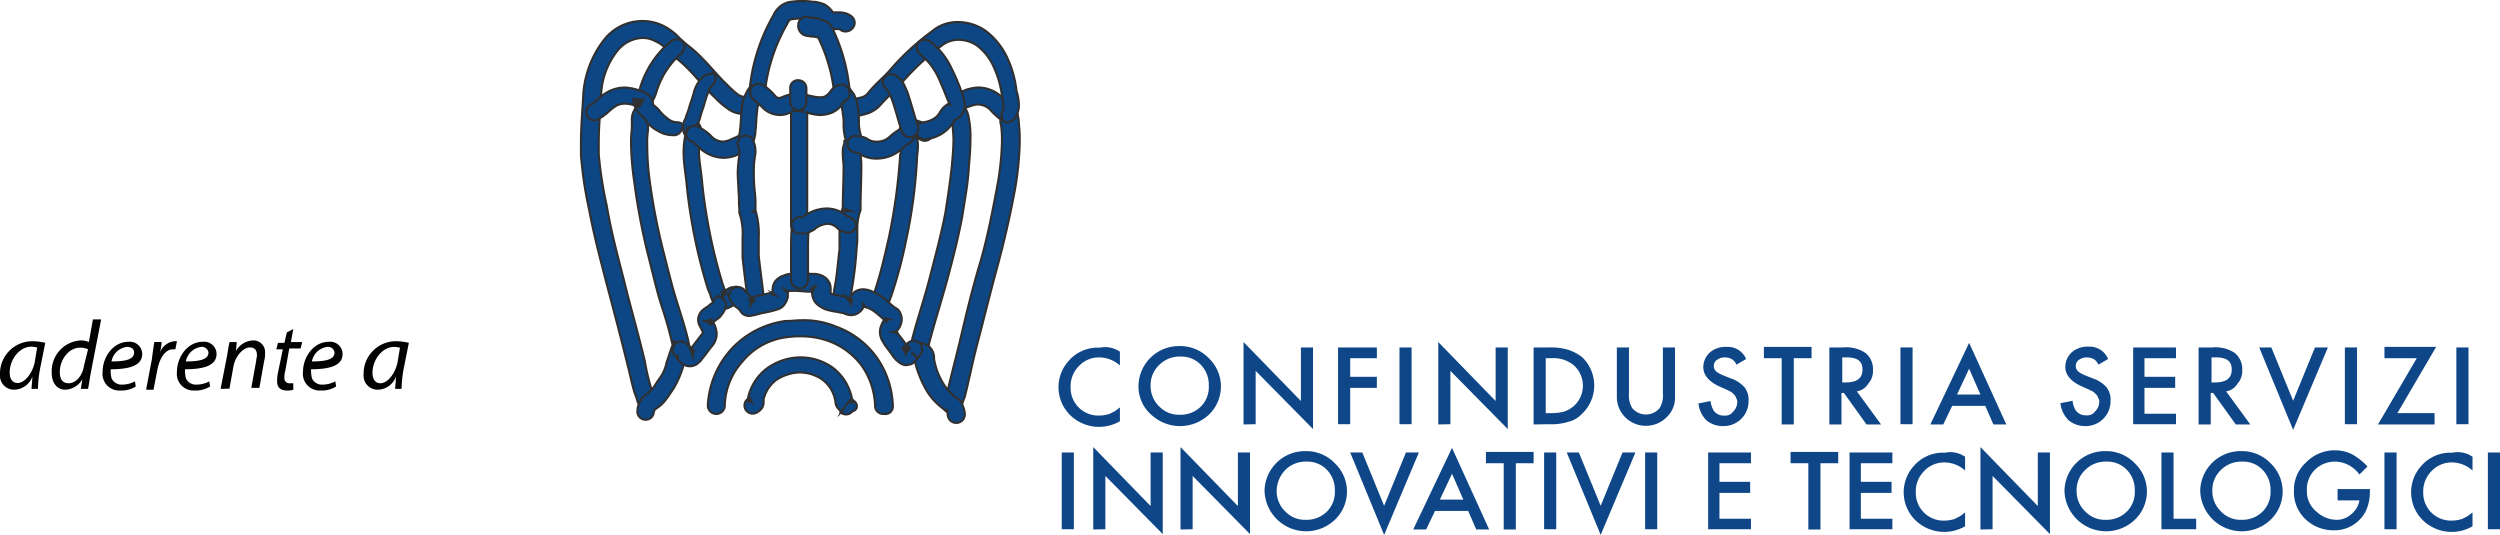 <svg id="Livello_1" data-name="Livello 1" xmlns="http://www.w3.org/2000/svg" viewBox="0 0 309.4 66.23"><defs><style>.cls-1{isolation:isolate;}.cls-2{fill:#0e4687;}.cls-3{fill:#010101;}.cls-4{fill:#0d4684;stroke:#303030;stroke-miterlimit:10;stroke-width:0.26px;}</style></defs><title>unindustria</title><g class="cls-1"><path class="cls-2" d="M138.6,43.53v1.7a3.88,3.88,0,0,0-2.6-1,3.41,3.41,0,0,0-2.5,1.1,3.54,3.54,0,0,0-1,2.6,3.42,3.42,0,0,0,3.5,3.5,4.44,4.44,0,0,0,1.3-.2l.6-.3c.2-.1.4-.3.7-.5v1.7a5.12,5.12,0,0,1-6.1-.7,4.85,4.85,0,0,1-.3-6.7,4.75,4.75,0,0,1,3.9-1.7A3.2,3.2,0,0,1,138.6,43.53Z"/><path class="cls-2" d="M140.9,47.73a5,5,0,0,1,5.1-4.9,4.91,4.91,0,0,1,3.6,1.5,4.83,4.83,0,0,1,0,7,5.21,5.21,0,0,1-7,.1A4.65,4.65,0,0,1,140.9,47.73Zm1.5,0a3.47,3.47,0,0,0,1.1,2.6,3.32,3.32,0,0,0,2.5,1,3.54,3.54,0,0,0,2.6-1,3.39,3.39,0,0,0,1-2.6,3.54,3.54,0,0,0-1-2.6,3.32,3.32,0,0,0-2.5-1,3.54,3.54,0,0,0-2.6,1A3.41,3.41,0,0,0,142.4,47.73Z"/><path class="cls-2" d="M153.9,52.53V42.33l7.1,7.3V43h1.5v10.1l-7.1-7.2v6.6Z"/><path class="cls-2" d="M170.5,44.33h-3.4v2.3h3.3V48h-3.3v4.5h-1.5V43h4.8v1.3Z"/><path class="cls-2" d="M174.7,43v9.5h-1.5V43Z"/><path class="cls-2" d="M178,52.53V42.33l7.1,7.3V43h1.5v10.1l-7.1-7.2v6.6Z"/><path class="cls-2" d="M189.8,52.53V43h2a7.12,7.12,0,0,1,2.3.3,5.56,5.56,0,0,1,1.7.9,4.84,4.84,0,0,1-.1,7.1,3.27,3.27,0,0,1-1.6.9,6.71,6.71,0,0,1-2.3.3Zm1.5-1.4h.7a6.27,6.27,0,0,0,1.6-.2,3.75,3.75,0,0,0,1.2-.7,3.39,3.39,0,0,0,0-5,3.93,3.93,0,0,0-2.8-.9h-.7Z"/><path class="cls-2" d="M201.6,43v5.7a3,3,0,0,0,.4,1.8,2.21,2.21,0,0,0,3.4,0,3,3,0,0,0,.4-1.8V43h1.5v6.1a3.32,3.32,0,0,1-1,2.5,3.62,3.62,0,0,1-5.2,0,3.55,3.55,0,0,1-1-2.5V43Z"/><path class="cls-2" d="M216.1,44.43l-1.2.7a1.44,1.44,0,0,0-.6-.7,1.88,1.88,0,0,0-.8-.2,1.69,1.69,0,0,0-1,.3.91.91,0,0,0-.4.8c0,.5.4.8,1.1,1.1l1,.4a3.84,3.84,0,0,1,1.7,1.1,2.46,2.46,0,0,1,.5,1.7,3.07,3.07,0,0,1-3.1,3.1,3.14,3.14,0,0,1-2.1-.7,3.47,3.47,0,0,1-1-2.1l1.5-.3a2.78,2.78,0,0,0,.4,1.2,1.49,1.49,0,0,0,1.3.6,1.17,1.17,0,0,0,1.1-.5,1.61,1.61,0,0,0,.5-1.1.75.75,0,0,0-.1-.5c-.1-.2-.1-.3-.2-.4l-.4-.4-.6-.3-.9-.4c-1.3-.6-2-1.4-2-2.4a2.5,2.5,0,0,1,.8-1.8,3,3,0,0,1,2.1-.7A2.47,2.47,0,0,1,216.1,44.43Z"/><path class="cls-2" d="M222,44.33v8.2h-1.5v-8.2h-2.2v-1.4h5.9v1.4Z"/><path class="cls-2" d="M229.8,48.43l3,4.1H231l-2.8-3.9h-.3v3.9h-1.5V43h1.7a4.28,4.28,0,0,1,2.8.7,2.58,2.58,0,0,1,.9,2.1,2.35,2.35,0,0,1-.6,1.7A1.94,1.94,0,0,1,229.8,48.43Zm-1.9-1.1h.5c1.4,0,2.1-.5,2.1-1.6s-.7-1.5-2-1.5H228v3.1Z"/><path class="cls-2" d="M236.7,43v9.5h-1.5V43Z"/><path class="cls-2" d="M245.7,50.23h-4.1l-1.1,2.3h-1.6l4.8-10.1,4.6,10.1h-1.6Zm-.6-1.4-1.4-3.2-1.5,3.2Z"/><path class="cls-2" d="M260.9,44.43l-1.2.7a1.44,1.44,0,0,0-.6-.7,1.88,1.88,0,0,0-.8-.2,1.69,1.69,0,0,0-1,.3.91.91,0,0,0-.4.8c0,.5.4.8,1.1,1.1l1,.4a3.84,3.84,0,0,1,1.7,1.1,2.46,2.46,0,0,1,.5,1.7,3.07,3.07,0,0,1-3.1,3.1A3.14,3.14,0,0,1,256,52a3.47,3.47,0,0,1-1-2.1l1.5-.3a2.78,2.78,0,0,0,.4,1.2,1.49,1.49,0,0,0,1.3.6,1.17,1.17,0,0,0,1.1-.5,1.61,1.61,0,0,0,.5-1.1.75.75,0,0,0-.1-.5c-.1-.2-.1-.3-.2-.4l-.4-.4-.6-.3-.9-.4c-1.3-.6-2-1.4-2-2.4a2.5,2.5,0,0,1,.8-1.8,3,3,0,0,1,2.1-.7A2.47,2.47,0,0,1,260.9,44.43Z"/><path class="cls-2" d="M269.3,44.33h-3.9v2.3h3.8V48h-3.8v3.2h3.9v1.3H264V43h5.3Z"/><path class="cls-2" d="M275.5,48.43l3,4.1h-1.8l-2.8-3.9h-.3v3.9h-1.5V43h1.7a4.28,4.28,0,0,1,2.8.7,2.58,2.58,0,0,1,.9,2.1,2.35,2.35,0,0,1-.6,1.7A1.94,1.94,0,0,1,275.5,48.43Zm-1.9-1.1h.5c1.4,0,2.1-.5,2.1-1.6s-.7-1.5-2-1.5h-.5v3.1Z"/><path class="cls-2" d="M281.1,43l2.7,6.6,2.7-6.6h1.6l-4.3,10.2L279.6,43Z"/><path class="cls-2" d="M291.7,43v9.5h-1.5V43Z"/><path class="cls-2" d="M296.7,51.13h4.6v1.4h-7l4.8-8.2h-4v-1.4h6.4Z"/><path class="cls-2" d="M305.5,43v9.5H304V43Z"/></g><g class="cls-1"><path class="cls-2" d="M132.9,56v9.5h-1.5V56Z"/><path class="cls-2" d="M135.3,65.53V55.33l7.1,7.3V56h1.5v10.1l-7.1-7.2v6.6Z"/><path class="cls-2" d="M146.1,65.53V55.33l7.1,7.3V56h1.5v10.1l-7.1-7.2v6.6Z"/><path class="cls-2" d="M156.5,60.73a5,5,0,0,1,5.1-4.9,4.91,4.91,0,0,1,3.6,1.5,4.83,4.83,0,0,1,0,7,5.15,5.15,0,0,1-8.7-3.6Zm1.5,0a3.47,3.47,0,0,0,1.1,2.6,3.32,3.32,0,0,0,2.5,1,3.54,3.54,0,0,0,2.6-1,3.39,3.39,0,0,0,1-2.6,3.54,3.54,0,0,0-1-2.6,3.32,3.32,0,0,0-2.5-1,3.54,3.54,0,0,0-2.6,1A3.81,3.81,0,0,0,158,60.73Z"/><path class="cls-2" d="M168.6,56l2.7,6.6L174,56h1.6l-4.3,10.2L167.1,56Z"/><path class="cls-2" d="M181.7,63.23h-4.1l-1.1,2.3h-1.6l4.8-10.1,4.6,10.1h-1.6Zm-.6-1.4-1.4-3.2-1.5,3.2Z"/><path class="cls-2" d="M187.6,57.33v8.2h-1.5v-8.2h-2.2v-1.4h5.9v1.4Z"/><path class="cls-2" d="M192.6,56v9.5h-1.5V56Z"/><path class="cls-2" d="M195.4,56l2.7,6.6,2.7-6.6h1.6l-4.3,10.2L193.9,56Z"/><path class="cls-2" d="M205.1,56v9.5h-1.5V56Z"/><path class="cls-2" d="M216.7,57.33h-3.9v2.3h3.8V61h-3.8v3.2h3.9v1.3h-5.3V56h5.3Z"/><path class="cls-2" d="M225.3,57.33v8.2h-1.5v-8.2h-2.2v-1.4h5.9v1.4Z"/><path class="cls-2" d="M234.2,57.33h-3.9v2.3h3.8V61h-3.8v3.2h3.9v1.3h-5.3V56h5.3Z"/><path class="cls-2" d="M243.2,56.53v1.7a3.88,3.88,0,0,0-2.6-1,3.41,3.41,0,0,0-2.5,1.1,3.54,3.54,0,0,0-1,2.6,3.42,3.42,0,0,0,3.5,3.5,4.44,4.44,0,0,0,1.3-.2l.6-.3c.2-.1.4-.3.7-.5v1.7a5.12,5.12,0,0,1-6.1-.7,4.85,4.85,0,0,1-.3-6.7,4.75,4.75,0,0,1,3.9-1.7A3.2,3.2,0,0,1,243.2,56.53Z"/><path class="cls-2" d="M245.1,65.53V55.33l7.1,7.3V56h1.5v10.1l-7.1-7.2v6.6Z"/><path class="cls-2" d="M255.5,60.73a5,5,0,0,1,5.1-4.9,4.91,4.91,0,0,1,3.6,1.5,4.83,4.83,0,0,1,0,7,5.15,5.15,0,0,1-8.7-3.6Zm1.5,0a3.47,3.47,0,0,0,1.1,2.6,3.32,3.32,0,0,0,2.5,1,3.54,3.54,0,0,0,2.6-1,3.39,3.39,0,0,0,1-2.6,3.54,3.54,0,0,0-1-2.6,3.32,3.32,0,0,0-2.5-1,3.54,3.54,0,0,0-2.6,1A3.41,3.41,0,0,0,257,60.73Z"/><path class="cls-2" d="M269,56v8.2h2.8v1.3h-4.3V56Z"/><path class="cls-2" d="M272.3,60.73a5,5,0,0,1,5.1-4.9,4.91,4.91,0,0,1,3.6,1.5,4.83,4.83,0,0,1,0,7,5.15,5.15,0,0,1-8.7-3.6Zm1.5,0a3.47,3.47,0,0,0,1.1,2.6,3.32,3.32,0,0,0,2.5,1,3.54,3.54,0,0,0,2.6-1,3.39,3.39,0,0,0,1-2.6,3.54,3.54,0,0,0-1-2.6,3.32,3.32,0,0,0-2.5-1,3.54,3.54,0,0,0-2.6,1A3.41,3.41,0,0,0,273.8,60.73Z"/><path class="cls-2" d="M289.3,60.53h4v.3a5.82,5.82,0,0,1-.3,1.9,3.92,3.92,0,0,1-.8,1.4,4.33,4.33,0,0,1-3.4,1.5,5,5,0,0,1-3.5-1.4,4.6,4.6,0,0,1-1.4-3.5,4.54,4.54,0,0,1,1.5-3.5,4.91,4.91,0,0,1,3.6-1.5,4.65,4.65,0,0,1,2.1.5,7.72,7.72,0,0,1,1.9,1.5l-1,1a3.77,3.77,0,0,0-2.9-1.6,3.54,3.54,0,0,0-2.6,1,3.39,3.39,0,0,0-1,2.6,3.22,3.22,0,0,0,1.2,2.6,3.69,3.69,0,0,0,2.4,1,2.64,2.64,0,0,0,1.9-.7,2.77,2.77,0,0,0,1-1.7h-2.7Z"/><path class="cls-2" d="M296.6,56v9.5h-1.5V56Z"/><path class="cls-2" d="M306,56.53v1.7a3.88,3.88,0,0,0-2.6-1,3.41,3.41,0,0,0-2.5,1.1,3.54,3.54,0,0,0-1,2.6,3.42,3.42,0,0,0,3.5,3.5,4.44,4.44,0,0,0,1.3-.2l.6-.3c.2-.1.4-.3.7-.5v1.7a5.12,5.12,0,0,1-6.1-.7,4.85,4.85,0,0,1-.3-6.7,4.75,4.75,0,0,1,3.9-1.7A3.2,3.2,0,0,1,306,56.53Z"/><path class="cls-2" d="M309.4,56v9.5h-1.5V56Z"/></g><g class="cls-1"><path class="cls-3" d="M3.9,48.13c0-.3.1-.9.1-1.5H4a2.45,2.45,0,0,1-2.3,1.6A1.74,1.74,0,0,1,0,46.33a4,4,0,0,1,4-4.1,7,7,0,0,1,1.6.2l-.6,3a14.77,14.77,0,0,0-.3,2.7ZM4.6,43a5.64,5.64,0,0,0-.7-.1c-1.5,0-2.7,1.6-2.7,3.2,0,.6.2,1.3,1,1.3s1.8-1.1,2.1-2.6Z"/><path class="cls-3" d="M12.5,39.63l-1.3,6.7c-.1.6-.2,1.3-.3,1.8H10l.2-1.2h0a2.58,2.58,0,0,1-2.1,1.3c-1.1,0-1.7-.9-1.7-2.1a3.81,3.81,0,0,1,3.6-4,2.51,2.51,0,0,1,1,.2l.5-2.8h1Zm-1.6,3.6a2.15,2.15,0,0,0-1-.2c-1.4,0-2.5,1.5-2.5,3,0,.7.2,1.4,1.1,1.4s1.7-.9,1.9-2.2Z"/><path class="cls-3" d="M16.8,47.83a3.31,3.31,0,0,1-1.9.5A2.07,2.07,0,0,1,12.7,46c0-1.8,1.3-3.7,3.2-3.7a1.53,1.53,0,0,1,1.7,1.5c0,1.5-1.7,1.9-3.9,1.9a4.1,4.1,0,0,0,.1,1.1,1.34,1.34,0,0,0,1.3.8,3.41,3.41,0,0,0,1.6-.4Zm-1.1-4.9a2.22,2.22,0,0,0-1.9,1.8c1.6,0,2.8-.2,2.8-1.1C16.6,43.23,16.3,42.93,15.7,42.93Z"/><path class="cls-3" d="M18.1,48.13l.7-3.7q.15-1.2.3-2.1H20a6.88,6.88,0,0,1-.2,1.3h0a2.14,2.14,0,0,1,1.8-1.4h.3l-.2,1h-.3c-.9,0-1.6,1-1.9,2.4l-.5,2.6h-.9Z"/><path class="cls-3" d="M26,47.83a3.31,3.31,0,0,1-1.9.5A2.07,2.07,0,0,1,21.9,46c0-1.8,1.3-3.7,3.2-3.7a1.53,1.53,0,0,1,1.7,1.5c0,1.5-1.7,1.9-3.9,1.9a4.1,4.1,0,0,0,.1,1.1,1.34,1.34,0,0,0,1.3.8,3.41,3.41,0,0,0,1.6-.4Zm-1.1-4.9a2.22,2.22,0,0,0-1.9,1.8c1.6,0,2.8-.2,2.8-1.1A.81.81,0,0,0,24.9,42.93Z"/><path class="cls-3" d="M27.3,48.13l.8-4.1c.1-.6.2-1.2.3-1.7h.9l-.1,1.1h0a2.58,2.58,0,0,1,2.1-1.3,1.44,1.44,0,0,1,1.5,1.6,2.77,2.77,0,0,1-.1.9L32.1,48h-1l.6-3.3c0-.2.1-.5.1-.7,0-.6-.2-1-.9-1s-1.7.9-2,2.3l-.5,2.8Z"/><path class="cls-3" d="M36.3,40.73l-.3,1.6h1.4l-.2.8H35.8l-.5,2.8a2.77,2.77,0,0,0-.1.9.58.58,0,0,0,.6.6h.5v.8a2,2,0,0,1-.8.1c-.9,0-1.2-.5-1.2-1.1a4.48,4.48,0,0,1,.1-1.1l.6-2.9h-.8l.2-.8h.8l.3-1.3Z"/><path class="cls-3" d="M41.6,47.83a3.31,3.31,0,0,1-1.9.5A2.07,2.07,0,0,1,37.5,46c0-1.8,1.3-3.7,3.2-3.7a1.53,1.53,0,0,1,1.7,1.5c0,1.5-1.7,1.9-3.9,1.9a4.1,4.1,0,0,0,.1,1.1,1.34,1.34,0,0,0,1.3.8,3.41,3.41,0,0,0,1.6-.4Zm-1.1-4.9a2.22,2.22,0,0,0-1.9,1.8c1.6,0,2.8-.2,2.8-1.1A.81.81,0,0,0,40.5,42.93Z"/><path class="cls-3" d="M48.9,48.13c0-.3.1-.9.1-1.5h0a2.45,2.45,0,0,1-2.3,1.6,1.74,1.74,0,0,1-1.7-1.9,4,4,0,0,1,4-4.1,7,7,0,0,1,1.6.2l-.6,3a14.77,14.77,0,0,0-.3,2.7Zm.6-5.1a5.64,5.64,0,0,0-.7-.1c-1.5,0-2.7,1.6-2.7,3.2,0,.6.2,1.3,1,1.3s1.8-1.1,2.1-2.6Z"/></g><path class="cls-4" d="M92.6,12h-.3a1.67,1.67,0,0,1-1.1-.4,12,12,0,0,1-1.2-1.1c-1.6-1.5-2.9-3.4-4.9-4.9h0a13.1,13.1,0,0,1-1.3-1.2,7.35,7.35,0,0,0-1.7-1.2,5.83,5.83,0,0,0-2.6-.6A6,6,0,0,0,74.7,5a12.35,12.35,0,0,0-2.5,6.5c-.1,2-.3,4.1-.3,6.2v1.5a49.17,49.17,0,0,0,1,6.7c.6,3.2,1.4,6.2,2.2,9.3.9,3.4,1.8,6.8,2.6,10.1h0c.3,1.1.5,2.3.9,3.5h0a4.65,4.65,0,0,1,.3.9,3,3,0,0,0,.7,1,1.06,1.06,0,0,0,1.4-1.6c-.1-.1-.1-.2-.2-.3a6.37,6.37,0,0,1-.2-.7h0a28.4,28.4,0,0,1-.8-3.4h0c-.8-3.4-1.8-6.8-2.6-10.1-.8-3.1-1.6-6.1-2.1-9.1a49.82,49.82,0,0,1-1-6.4h0v-1.4c0-2,.2-4,.3-6.1a9.36,9.36,0,0,1,2-5.3,4.13,4.13,0,0,1,3.1-1.6,3.17,3.17,0,0,1,1.6.4,3.81,3.81,0,0,1,1.3.9c.4.4.9.8,1.4,1.3,1.7,1.3,3,3.2,4.7,4.8a10,10,0,0,0,1.5,1.3,3.23,3.23,0,0,0,2.2.7,1.7,1.7,0,0,0,.7-.1,1,1,0,0,0,.8-1.2A.89.89,0,0,0,92.6,12Z"/><path class="cls-4" d="M118.8,13.53a10.38,10.38,0,0,0,1.3-.4,4.5,4.5,0,0,1,.8-.2h0a2.27,2.27,0,0,1,1.6.6h0a9.44,9.44,0,0,0,1.4,1.3h0l.2-.3-.3.2.1.1.2-.3-.3.2.1-.1-.1.1h0l.1-.1-.1.1v.1a2.25,2.25,0,0,0,.1.7h0a14.77,14.77,0,0,1,.1,2.1,34.27,34.27,0,0,1-.6,5.5c-.6,3.2-1.2,6.3-2.1,9.4-1,3.3-1.8,6.7-2.6,10.1l-1.5,6h0c0,.2-.1.3-.1.4s-.1.1-.1.2a1.06,1.06,0,0,0,1.4,1.6,5.5,5.5,0,0,0,.7-.9,6.89,6.89,0,0,1,.3-.8h0c.5-2,.9-4,1.4-6,.9-3.4,1.7-6.7,2.6-10s1.6-6.4,2.2-9.6a38,38,0,0,0,.6-5.9,17.7,17.7,0,0,0-.1-2.3h0a4.4,4.4,0,0,0-.1-.9,2.54,2.54,0,0,0-.2-.7,2.31,2.31,0,0,0-.7-.7h0c-.3-.1-.6-.5-1.1-1h0a4.23,4.23,0,0,0-3-1.2h0a5.67,5.67,0,0,0-1.5.3,2.24,2.24,0,0,1-1,.3,1,1,0,0,0-.8,1.2A.86.86,0,0,0,118.8,13.53Z"/><path class="cls-4" d="M79.3,12.73a3.13,3.13,0,0,0-.9,1.1,2.34,2.34,0,0,0-.2,1.1v1a12.75,12.75,0,0,0-.1,1.9,35.73,35.73,0,0,0,.4,4.7h0a81.49,81.49,0,0,0,1.6,8.6c.6,2.3,1.1,4.6,1.8,6.8h0a46.09,46.09,0,0,1,1.3,4.6h0c0,.1.1.2.1.3h0l.5-.1h-.5v.1l.5-.1h.3l-.7-.4a.76.76,0,0,0-.1.4h.8l-.7-.4h0c-.4.9-.6,1.7-.9,2.5a4.74,4.74,0,0,1-.8,1.9h0c-.3.4-.6.9-.8,1.2a6,6,0,0,1-.8.8,2.19,2.19,0,0,0-.9,1,2.24,2.24,0,0,0-.3,1,1,1,0,1,0,2,.4c0-.2.1-.3.1-.4l.1-.1a4.42,4.42,0,0,0,1.4-1.3c.4-.5.6-.9.9-1.3h0a12.76,12.76,0,0,0,1.1-2.5,10.33,10.33,0,0,1,.7-2.1h0a1.27,1.27,0,0,0,.1-.6,2,2,0,0,0-.1-.5v-.1h0c-.4-1.7-.9-3.2-1.4-4.8h0c-.7-2.2-1.2-4.4-1.8-6.7a77.83,77.83,0,0,1-1.6-8.4h0a34,34,0,0,1-.3-4.5,9.15,9.15,0,0,1,.1-1.7v-1.6c0-.1,0-.1.1-.2a.91.91,0,0,0,.2-1.4C80.4,12.53,79.8,12.43,79.3,12.73Z"/><path class="cls-4" d="M117.6,14.43a4.2,4.2,0,0,1,.2.5h0a17.85,17.85,0,0,1,.2,2.3c0,1.1-.1,2.2-.2,3.3-.2,1.9-.5,3.9-.8,5.8h0c-.5,2.6-1.2,5.2-1.9,7.9h0c-.7,2.8-1.7,5.6-2.4,8.5a1.11,1.11,0,0,0,.8,1.3,1,1,0,0,0,1.3-.8c.7-2.8,1.6-5.6,2.4-8.5h0c.7-2.6,1.4-5.3,1.9-8h0c.3-2,.7-4,.8-6,.1-1.1.2-2.3.2-3.5a11.4,11.4,0,0,0-.2-2.6h0a3.14,3.14,0,0,0-.7-1.6,1.09,1.09,0,0,0-1.5,0A.9.9,0,0,0,117.6,14.43Z"/><path class="cls-4" d="M110.5,50.23a11,11,0,0,0-2-6,10.66,10.66,0,0,0-5-3.8,10.44,10.44,0,0,0-4.2-.8c-.7,0-1.4.1-2.1.1a11.1,11.1,0,0,0-6.8,3.6h0a11.21,11.21,0,0,0-2.8,6.8,1.05,1.05,0,1,0,2.1.1,8.45,8.45,0,0,1,2.2-5.5h0a8.42,8.42,0,0,1,5.5-3,10.87,10.87,0,0,1,1.8-.1,9.74,9.74,0,0,1,3.4.6,8.93,8.93,0,0,1,4.1,3.1,9.21,9.21,0,0,1,1.6,4.9,1,1,0,0,0,1.1,1A.93.93,0,0,0,110.5,50.23Z"/><path class="cls-4" d="M115.2,15.73a2.09,2.09,0,0,0-.6-.4c-.3-.1-.5-.2-.8-.3a2.77,2.77,0,0,0-.9-.1h-.4a1.69,1.69,0,0,0-.5.2h0a4.35,4.35,0,0,0-.6.7,2.92,2.92,0,0,0-.2.9,2.39,2.39,0,0,0,.2.9h0a1.27,1.27,0,0,1,.1.6,3.75,3.75,0,0,1-.1,1,71.42,71.42,0,0,1-1.4,10.2c-.5,2.2-1,4.4-1.7,6.5h0c-.1.4-.3.8-.4,1.3a1,1,0,1,0,1.9.7c.2-.4.3-.8.5-1.3h0a55.42,55.42,0,0,0,1.8-6.7,63,63,0,0,0,1.4-10.5c0-.3.1-.7.1-1.2a3.64,3.64,0,0,0-.2-1.4h0a.35.35,0,0,0-.1-.2h-.1l.1.1h-.1l.1.1h0l-.5-.6.2.8c.1,0,.2,0,.3-.2l-.5-.6.2.8-.1-.4V17h.1l-.1-.4V17h0v0a2.14,2.14,0,0,1,.6.1c.1,0,.2.1.3.1h0l.3-.4-.4.3.1.1.3-.4-.4.3a1,1,0,1,0,1.5-1.4Z"/><path class="cls-4" d="M87.1,9.43a4,4,0,0,0-1.2,1.9,15.6,15.6,0,0,1-.5,1.6h0a13.08,13.08,0,0,1-.5,1.5h0a1.69,1.69,0,0,1-.2.5,1.88,1.88,0,0,0-.2.8,2,2,0,0,0,.6,1.4l.5-.5-.7.2c0,.1,0,.1.2.2l.5-.5-.7.2.5-.2h-.6v.2l.5-.2h.2l-.7-.2v.2h.8l-.7-.2h0a11.34,11.34,0,0,0-.3,2.5c0,1.5.3,2.9.4,4.2a66.53,66.53,0,0,0,2.6,12.7,6.66,6.66,0,0,0,.3.7h0a3,3,0,0,0,.4,1,1.76,1.76,0,0,0,.4.5,1.33,1.33,0,0,0,.8.3,1.55,1.55,0,0,0,.8-.2,5.74,5.74,0,0,0,.7-.4h0l-.1-.2.1.2h0l-.1-.2.1.2a1,1,0,0,0,.4-.1,1,1,0,1,0-.6-2,1.27,1.27,0,0,0-.8.3h0c-.3.1-.5.3-.6.3h-.1l.1.4v-.4h-.1l.1.4v.3l.4-.6c-.1-.1-.3-.2-.4-.1v.7l.4-.6-.3.4.4-.3-.1-.1-.3.4.4-.3h0a6,6,0,0,0-.3-.7h0c-.1-.4-.2-.5-.2-.6a66.49,66.49,0,0,1-2.5-12.4c-.1-1.4-.4-2.7-.4-4a6.93,6.93,0,0,1,.3-2h0v-.4a.9.9,0,0,0-.1-.5,1.33,1.33,0,0,0-.3-.5h0l-.1.1h.1v-.1l-.1.1h.1a3.93,3.93,0,0,1,.2-.6,15.6,15.6,0,0,1,.5-1.6h0a15.6,15.6,0,0,1,.5-1.6c.2-.5.3-.8.6-1A1.09,1.09,0,0,0,88.3,9C88.2,9.13,87.5,9.13,87.1,9.43Z"/><path class="cls-4" d="M125.6,14.63a2.79,2.79,0,0,0,.5-1.7,6.53,6.53,0,0,0-.3-1.7,13.16,13.16,0,0,0-1.1-4,8.88,8.88,0,0,0-2.7-3.4,6,6,0,0,0-3.4-1.1,4.8,4.8,0,0,0-3.2,1.1,30.83,30.83,0,0,0-5.3,4.9c-.7.8-1.7,1.6-2.6,2.7h0a1.56,1.56,0,0,1-.8.6c-.4.1-.8.2-1.3.3a1.06,1.06,0,1,0,.3,2.1,13.64,13.64,0,0,0,1.7-.4,3.82,3.82,0,0,0,1.7-1.2h0c.7-.8,1.7-1.6,2.6-2.7a31.39,31.39,0,0,1,5-4.6,3.38,3.38,0,0,1,2-.6,4.1,4.1,0,0,1,2.2.7,6.64,6.64,0,0,1,2.1,2.7,12,12,0,0,1,1,3.5,11.48,11.48,0,0,1,.2,1.4.9.9,0,0,1-.1.5,1,1,0,0,0,.3,1.4A1.38,1.38,0,0,0,125.6,14.63Z"/><path class="cls-4" d="M105.7,49.63c-.1-.1-.2-.2-.3-.2h-.1l-.3.4.4-.3-.1-.1-.3.4.4-.3-.4.3.5-.1-.1-.2-.4.3.5-.1a6.32,6.32,0,0,0-2.4-4.2,6.81,6.81,0,0,0-4-1.3h-.3a7.22,7.22,0,0,0-3.8,1.3,6.26,6.26,0,0,0-2.4,3.6c0,.2-.1.3-.1.4v.1h0l.4.1-.3-.3-.1.2.4.1-.3-.3.4.3-.2-.5-.2.2.4.3-.2-.5a1,1,0,0,0,.7,1.9,1.79,1.79,0,0,0,.7-.5,1.21,1.21,0,0,0,.3-.9v-.3h0A4.27,4.27,0,0,1,96.1,47a5.77,5.77,0,0,1,2.7-.9H99a4.9,4.9,0,0,1,2.8.9,4.14,4.14,0,0,1,1.6,2.8,1.42,1.42,0,0,0,.2.6,2.25,2.25,0,0,0,.5.5l.1.1h0l.1-.2-.2.2h0l.1-.2-.2.2a1,1,0,0,0,1.5-.1C106.2,50.73,106.2,50,105.7,49.63Z"/><path class="cls-4" d="M105.5,2.13a2,2,0,0,0-.9-.5,2.49,2.49,0,0,0-.8-.1h-.7l-.1-.1a2.84,2.84,0,0,0-1-.9,6.15,6.15,0,0,0-1.1-.3h0c-.4,0-.8-.1-1.3-.1a10.87,10.87,0,0,0-1.8.1,2.65,2.65,0,0,0-1.4.7,3,3,0,0,0-.7,1h0a22.78,22.78,0,0,0-2.9,8.9v.4h1l-.8-.7a5.18,5.18,0,0,0-1.2,2.9c-.1.9-.1,1.8-.2,2.5a3.55,3.55,0,0,1-.1.7c0,.1-.1.1-.1.2l-.2.1c-.2.1-.5.2-.9.4a3.09,3.09,0,0,1-.8.2,2.08,2.08,0,0,1-1.5-.7,4.35,4.35,0,0,0-.7-.6,8.79,8.79,0,0,0-1-.6,1,1,0,1,0-.7,1.9.54.54,0,0,1,.4.3,2.65,2.65,0,0,1,.6.5h0a4.45,4.45,0,0,0,2.9,1.2,4.53,4.53,0,0,0,1.6-.3,9.29,9.29,0,0,0,1-.5c.2-.1.4-.3.6-.4a2.66,2.66,0,0,0,.6-1,4.25,4.25,0,0,0,.2-1.1c.1-.9.1-1.8.2-2.5a2.61,2.61,0,0,1,.7-1.7c.2-.2.2-.4.3-.7V11h-1l1,.1A21.56,21.56,0,0,1,97.4,3h0a2.19,2.19,0,0,1,.3-.5c.1-.1.1-.1.2-.1a7.57,7.57,0,0,1,1.5-.1,4.1,4.1,0,0,1,1.1.1h0a4.33,4.33,0,0,1,.5.1l.1.1h0a2.36,2.36,0,0,0,.9.8,2,2,0,0,0,1,.2h.9a1.09,1.09,0,0,0,1.5,0A1,1,0,0,0,105.5,2.13Z"/><path class="cls-4" d="M97.9,12.83v15a1,1,0,0,0,2,0v-15a1,1,0,0,0-1-1A.94.94,0,0,0,97.9,12.83Z"/><path class="cls-4" d="M91.4,18.23a1.27,1.27,0,0,1,.1.6v.4h0a14.92,14.92,0,0,0-.2,2.1c0,.9.1,1.7.1,2.5h0c.1.5,0,1.1.1,1.9h0v.4a1.09,1.09,0,0,0,.1.5,8.31,8.31,0,0,1,.3,2.8v2.4c.2,2,.5,4,.7,5.9a1,1,0,0,0,1.1.9.94.94,0,0,0,.9-1.1c-.2-2-.5-4-.7-5.9v-2.2a10.19,10.19,0,0,0-.4-3.4h0l-.5.2.5-.1V26l-.5.2.5-.1h0v-.6a13.43,13.43,0,0,0-.1-1.9h0a18.48,18.48,0,0,1-.1-2.3,9.15,9.15,0,0,1,.1-1.7h0c0-.2.1-.5.1-.8a3.19,3.19,0,0,0-.3-1.4,1,1,0,0,0-1.4-.5A1,1,0,0,0,91.4,18.23Z"/><path class="cls-4" d="M99.8,4.43c.2,0,.5.1.8.1h0a3.54,3.54,0,0,1,.6.1c.1,0,.1.1.2.3a20.78,20.78,0,0,1,1.8,6.2h0a3.34,3.34,0,0,0,.5,1.2c.2.3.4.5.4.6s.1.2.1.4.1.4.1.7a6.62,6.62,0,0,1,.1,1.5,6.8,6.8,0,0,0,.3,1.9h-.2v.1a1.09,1.09,0,0,1-.1.5h0a2.77,2.77,0,0,0-.1.9c0,.7.1,1.3.1,1.7h0c0,1.8-.1,3.6-.1,5.4h0v.1h1l-1-.4a7,7,0,0,0-.4,2.8v2.3c-.2,1.6-.3,3.2-.6,4.7h0a5.74,5.74,0,0,0-.1,1.8,1.05,1.05,0,1,0,2.1.1,6.62,6.62,0,0,1,.1-1.5h0A46.61,46.61,0,0,0,106,31c0-.4.1-.9.1-1.3v-1.3a6.65,6.65,0,0,1,.3-2.1c0-.1.1-.2.1-.3v-.1h0c0-1.8.1-3.6.1-5.4h0c0-.7-.1-1.3-.1-1.7v-.5h0c0-.3.1-.6.1-.9a2.49,2.49,0,0,0-.1-.8h0a5.07,5.07,0,0,1-.2-1.3,12.13,12.13,0,0,0-.1-1.8c0-.2-.1-.4-.1-.7a7.6,7.6,0,0,0-.4-1.1c-.2-.3-.4-.5-.5-.7s-.1-.2-.1-.3h0a22.15,22.15,0,0,0-1.9-6.8,2.07,2.07,0,0,0-1.1-1.3,4.29,4.29,0,0,0-1.4-.4h0a2,2,0,0,1-.7-.1,1,1,0,0,0-1.2.9A1.26,1.26,0,0,0,99.8,4.43Z"/><path class="cls-4" d="M113.4,44.13h0l.1-.4-.3.3.2.1.1-.4-.3.3.2-.2-.3.1.1.1.2-.2-.3.1h0v.2a1.34,1.34,0,0,0,.1.5h0a14,14,0,0,0,1.3,3.4,7.67,7.67,0,0,0,2.6,2.8h0l.2-.2-.2.2.1.1.2-.2-.2.2h0a1.21,1.21,0,0,1,.1.5,1.06,1.06,0,0,0,2.1-.3,3.09,3.09,0,0,0-.2-.8c-.1-.2-.1-.4-.2-.5a1.21,1.21,0,0,0-.5-.5h0a6.28,6.28,0,0,1-1.9-2.1,8.49,8.49,0,0,1-1-2.8h0v-.3a1.85,1.85,0,0,0-.4-1,1.47,1.47,0,0,0-.6-.5,3.09,3.09,0,0,0-.8-.2h-.5a1,1,0,0,0-1,1.1A1,1,0,0,0,113.4,44.13Z"/><path class="cls-4" d="M113.9,6.73a7.77,7.77,0,0,1,2.1,2.6c.5,1,.9,2.1,1.4,3.3a.37.37,0,0,1,.1.3h.1l-.1-.1v.1h.1l-.1-.1h-.1a2.91,2.91,0,0,0-1.1,1.1h0a2,2,0,0,1-.8.8,3.37,3.37,0,0,1-1.2.4,1.06,1.06,0,1,0,.3,2.1,4.79,4.79,0,0,0,2-.7,4.63,4.63,0,0,0,1.5-1.6h0l.1-.1h0a1.76,1.76,0,0,0,.9-.8,2,2,0,0,0,.3-1.1,3,3,0,0,0-.2-1,27.49,27.49,0,0,0-1.5-3.6,8.77,8.77,0,0,0-2.6-3.2,1.1,1.1,0,0,0-1.5.2A1.1,1.1,0,0,0,113.9,6.73Z"/><path class="cls-4" d="M83,5.13a12,12,0,0,0-3.8,5.8,3.92,3.92,0,0,1-.4.9,1,1,0,1,0,1.7,1.1,6.11,6.11,0,0,0,.7-1.4h0a10.09,10.09,0,0,1,3.1-4.9,1.21,1.21,0,0,0,.2-1.5A1.2,1.2,0,0,0,83,5.13Z"/><path class="cls-4" d="M90.3,37a2.72,2.72,0,0,0,.8,1,1.7,1.7,0,0,1,.6.6h0a1,1,0,0,0,.5.4,1.09,1.09,0,0,0,.5.1c.3,0,.5-.1.7-.1h0a10.38,10.38,0,0,1,1.2-.3,12.44,12.44,0,0,0,1.6-.4h0a1.59,1.59,0,0,0,1-.8,1.8,1.8,0,0,0,.3-1.2h0V36h0l-.3-.1.2.2.1-.1-.3-.1.2.2-.2-.2.1.2h.1l-.2-.2.1.2h0a2,2,0,0,1,.5-.1h.7c.5,0,1.1.1,1.7.1h.4l.1-.4-.2.3.1.1.1-.4-.2.3.3-.4-.4.1.2.2.3-.4-.4.1h0v.3h0V36a2,2,0,0,0,.1.8,1.83,1.83,0,0,0,.7,1,4.05,4.05,0,0,0,.9.5h0a8.87,8.87,0,0,0,1.4.3c.4.1.6.1.9.2a1.88,1.88,0,0,0,.8.2,1.6,1.6,0,0,0,1.1-.4,1.53,1.53,0,0,0,.5-.7h0l.1-.1h0l-.2-.2v.3l.2-.1-.2-.2v.3h0v0a3.22,3.22,0,0,0,.6.2h0a3.74,3.74,0,0,1,1,.6c.4.3.8.7,1.3,1.1h0l.1-.1-.1.1h0l.1-.1-.1.1.3-.3h-.4l.1.3.3-.3h-.1l-.3-.1v.1h.3l-.3-.1h0l-.1.1a2.51,2.51,0,0,0-.4.7,2,2,0,0,0-.2.9,2.39,2.39,0,0,0,.2.9c.1.2.3.5.4.7h0c.3.4.7.9,1.1,1.5h0c.2.2.3.4.5.5a1.38,1.38,0,0,0,.4.3,1.42,1.42,0,0,0,.6.2c.2,0,.4-.1.6-.1a1,1,0,0,0,.5-.4l.4-.4-.8-.7.7.7.3-.3a1.06,1.06,0,0,0-1.5-1.5l-.3.3h0l-.3.3h0l.4.6V43a1,1,0,0,0-.4.1l.4.6v0l.3-.6c-.1,0-.2-.1-.3-.1v.7l.3-.6-.2.4.3-.4h0l-.2.4.3-.4-.1.1.1-.1h0l-.1.1.1-.1-.4-.4h0c-.3-.4-.6-.8-1-1.3h0a1.38,1.38,0,0,0-.3-.4h0l-.3.1h.3V41l-.3.1h.1l.2.1v-.1h-.2l.2.1h0c0-.1.1-.2.3-.5a2.14,2.14,0,0,0,.4-1.2,1.88,1.88,0,0,0-.2-.8,1.17,1.17,0,0,0-.6-.6h0c-.3-.2-.6-.5-1.1-.9a5.55,5.55,0,0,0-1.7-1.1,3,3,0,0,0-1.2-.3,1.93,1.93,0,0,0-1,.3,2.7,2.7,0,0,0-.7.8h0l-.1.1h0l.1.2L105,37h-.1l.1.2-.1-.2.4.5V37h-.2l.2.5v0l.2-.4-.2-.1v.5l.2-.4h0a5.27,5.27,0,0,0-1.5-.5,8.66,8.66,0,0,1-1-.2c-.1,0-.2-.1-.3-.1h.1v-.2h0v-.2a2.2,2.2,0,0,0-.1-.8,2.09,2.09,0,0,0-.4-.6,2,2,0,0,0-.9-.5,2.2,2.2,0,0,0-.8-.1c-.5,0-1.1-.1-1.8-.1a3.4,3.4,0,0,0-1,.1h0a2.35,2.35,0,0,0-.8.2c-.2.1-.4.1-.6.3a1.6,1.6,0,0,0-.7.9,3.4,3.4,0,0,0-.1,1v.1h0v.1h.1l-.1-.1h.1l-.1-.1.2.1-.2-.2-.1.1.2.1-.2-.2.1.1-.1-.1h0l.1.1-.1-.1h0c-.3.1-.8.2-1.2.3a4.94,4.94,0,0,0-1.6.5h0l.2.4V37h-.2l.2.4v.2l.2-.6h-.2v.6l.2-.6-.2.6.5-.4-.3-.2-.2.6.5-.4h0l-.7-.7-.4-.4a1.15,1.15,0,0,0-1.4-.5A1.1,1.1,0,0,0,90.3,37Z"/><path class="cls-4" d="M98,28c-.1,1.1-.1,2.2-.1,3.3v3.3a1.05,1.05,0,0,0,2.1.1v-3.4c0-1.1,0-2.1.1-3.1a1,1,0,0,0-1-1.1A1,1,0,0,0,98,28Z"/><path class="cls-4" d="M88.3,37.23c0,.1-.1.2-.2.3s-.3.2-.5.4h0a4.23,4.23,0,0,0-.7.5,1.38,1.38,0,0,0-.3.4,1.45,1.45,0,0,0-.2.7,1.55,1.55,0,0,0,.2.8l.3.6h0a.77.77,0,0,1,.1.3h0l-.1.1h0c-.5.6-.9,1.2-1.4,1.8h0l-.1.1h0l.2.3-.1-.3h-.1l.2.3-.1-.3.2.6v-.6l-.2.1.2.6v-.1l.2-.4a.35.35,0,0,0-.2-.1v.5l.2-.4a.31.31,0,0,1-.2-.1c-.1,0-.2-.2-.3-.4a2.76,2.76,0,0,0-.8-.6,1,1,0,0,0-.7,1.9v-.1l-.1.1h0v-.1l-.1.1h0l.1.1a1.38,1.38,0,0,1,.3.4,1.76,1.76,0,0,0,.5.4,1.59,1.59,0,0,0,1.7-.1c.2-.2.4-.3.5-.5.5-.6.9-1.2,1.4-1.8h0a2.39,2.39,0,0,0,.5-1.4,3.26,3.26,0,0,0-.4-1.4h0c-.1-.2-.2-.4-.3-.4h0l-.5.2H88v-.2l-.5.2h-.2l.6.3c0-.1.1-.2.1-.3h-.7l.6.3-.3-.2.3.3L88,40l-.3-.2.3.3a3.61,3.61,0,0,1,.5-.4h0c.2-.2.5-.3.7-.6a3.33,3.33,0,0,0,.6-1,1,1,0,0,0-.7-1.3C89.1,36.43,88.5,36.73,88.3,37.23Z"/><path class="cls-4" d="M83.8,15.13a1.82,1.82,0,0,1-1.1-.4,6.47,6.47,0,0,1-.9-.8h0a3.74,3.74,0,0,0-.9-.9l-.1-.2h0v-.1a1.42,1.42,0,0,0-.2-.6,2.25,2.25,0,0,0-.5-.5.31.31,0,0,0-.2-.1,6.32,6.32,0,0,0-2.6-.7,4.55,4.55,0,0,0-2,.5,7,7,0,0,0-1.7,1.3h0l-.1.1c-.1.1-.3.1-.5.3a1,1,0,1,0,1.1,1.7,1.24,1.24,0,0,1,.3-.2c.2-.1.4-.3.7-.5h0a7.29,7.29,0,0,1,1.1-.9,2.28,2.28,0,0,1,1.1-.3,4.12,4.12,0,0,1,1.7.4h.1l.2-.3-.2.3h0l.2-.3-.2.3.4-.7-.7.4.2.2.4-.7-.7.4.7-.5h-.9a1.09,1.09,0,0,0,.1.5l.7-.5h-.1l-.8-.1v.1h.8l-.8-.1h0v.2a1.69,1.69,0,0,0,.3,1,3.51,3.51,0,0,0,.7.9c.2.2.4.3.4.4h0a4,4,0,0,0,1.5,1.4,3.61,3.61,0,0,0,2,.6,1,1,0,0,0,1.1-.9C84.8,15.63,84.4,15.13,83.8,15.13Z"/><path class="cls-4" d="M111.7,15.83a6.45,6.45,0,0,0-1.6,1.1,2.27,2.27,0,0,1-1.6.6,1.8,1.8,0,0,1-1.1-.3h0a1.6,1.6,0,0,0-.8-.3,4.33,4.33,0,0,1-.5-.1,1,1,0,0,0-.4,2,1,1,0,0,1,.4.1h.1a3.89,3.89,0,0,0,2.3.7,4.65,4.65,0,0,0,3.1-1.2,5.5,5.5,0,0,1,.9-.7,1.11,1.11,0,0,0,.6-1.4A1.15,1.15,0,0,0,111.7,15.83Z"/><path class="cls-4" d="M109.6,10.93a1.79,1.79,0,0,1,.5.7,10.37,10.37,0,0,1,.4,1c.4,1.2.7,2.4,1.1,3.6a1,1,0,1,0,2-.6c-.4-1.2-.7-2.4-1.1-3.6a6.94,6.94,0,0,0-.5-1.3,3.05,3.05,0,0,0-1-1.3,1.09,1.09,0,0,0-1.5.1A1,1,0,0,0,109.6,10.93Z"/><path class="cls-4" d="M105.4,27c-.2-.1-.3-.1-.4-.2h-.1a3.88,3.88,0,0,0-2.6-1,4.81,4.81,0,0,0-2.4.7,2.19,2.19,0,0,0-.5.3.31.31,0,0,1-.2.1h0a1,1,0,1,0-.4,2h.5a2,2,0,0,0,1.1-.3,1.54,1.54,0,0,0,.6-.4h0a3,3,0,0,1,1.4-.5,1.73,1.73,0,0,1,1.2.5h0a2.09,2.09,0,0,0,.6.4.77.77,0,0,0,.3.1,1.05,1.05,0,0,0,1.4-.5C106.1,27.93,105.9,27.33,105.4,27Z"/><path class="cls-4" d="M103.8,10.53a1.58,1.58,0,0,0-.8.5c-.2.2-.3.4-.4.5a1.76,1.76,0,0,1-.5.4,1.08,1.08,0,0,1-.6.1,3.44,3.44,0,0,1-.9-.1,10.58,10.58,0,0,0-2-.3,3.92,3.92,0,0,0-1.8.4h0c-.1,0-.2.1-.3.1a.71.71,0,0,1-.6-.3,7.1,7.1,0,0,0-1.3-1.2,1.06,1.06,0,0,0-1.4,1.6c.4.4.8.7,1.1,1a3,3,0,0,0,2.2,1,2.77,2.77,0,0,0,1.3-.3h0a1.49,1.49,0,0,1,.9-.2,4.94,4.94,0,0,1,1.5.3,5.07,5.07,0,0,0,1.3.2,4,4,0,0,0,1.5-.3,3.34,3.34,0,0,0,1.3-1.1c.1-.1.2-.2.2-.3h0v0h0v0a1,1,0,0,0,.6-1.3A1,1,0,0,0,103.8,10.53Z"/><path class="cls-4" d="M97.8,10.93v1.7a1,1,0,0,0,2,0v-1.7a1,1,0,0,0-1-1A.94.94,0,0,0,97.8,10.93Z"/></svg>